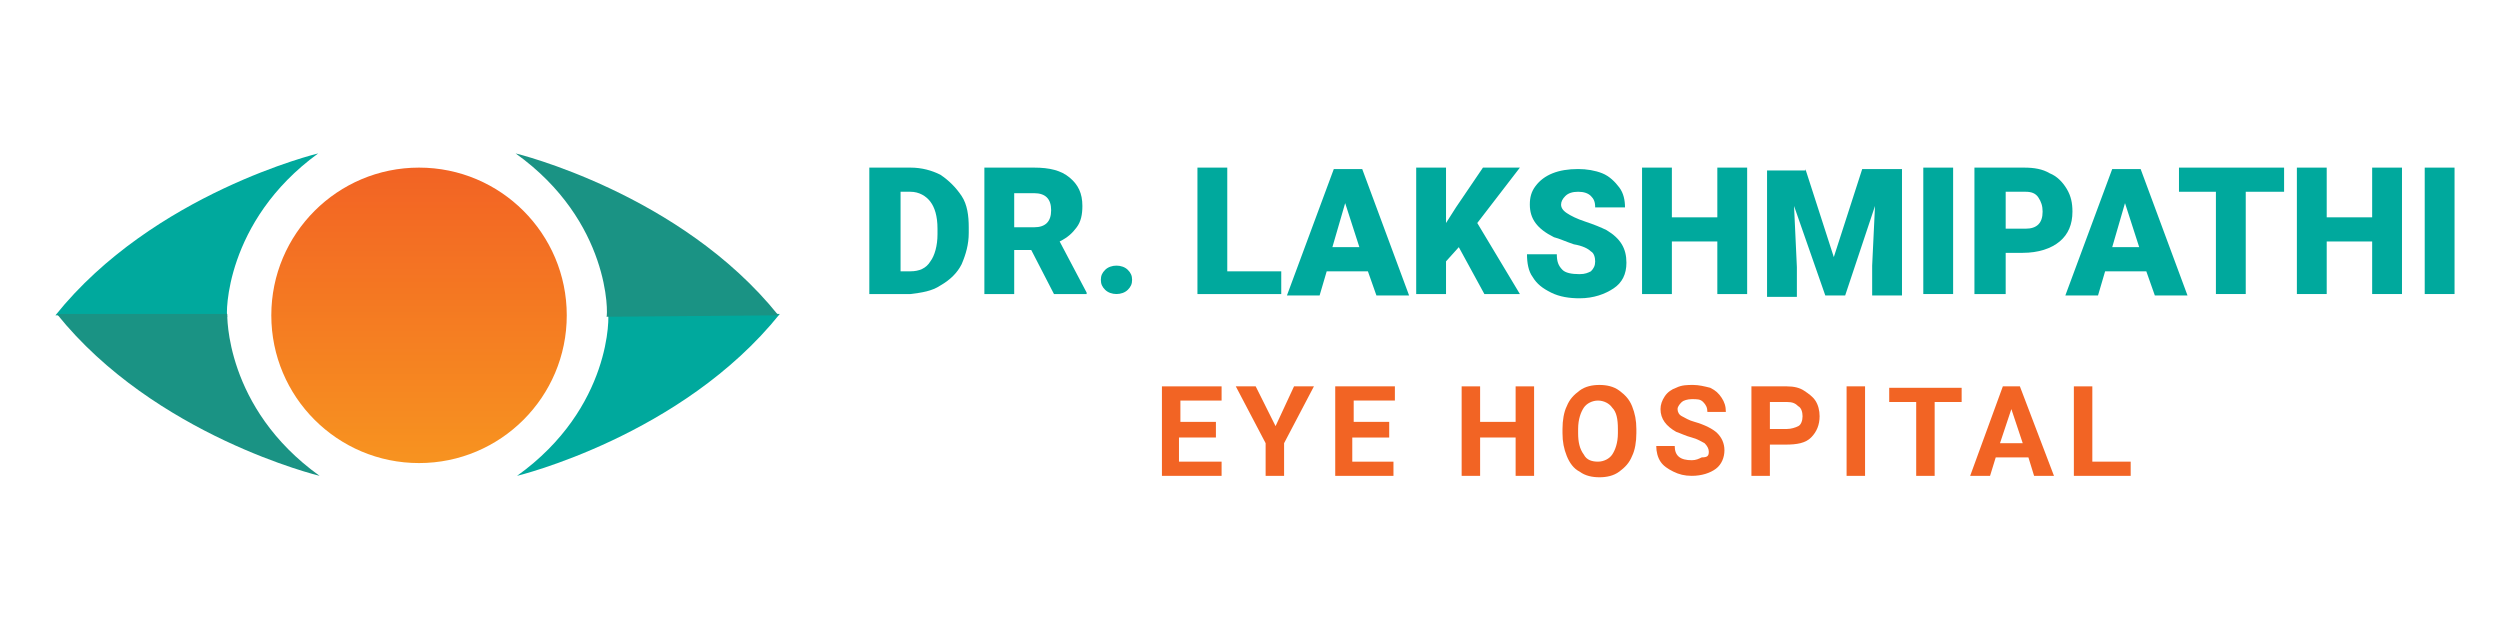 <?xml version="1.0" encoding="utf-8"?>
<!-- Generator: Adobe Illustrator 27.8.1, SVG Export Plug-In . SVG Version: 6.00 Build 0)  -->
<svg version="1.1" id="Layer_1" xmlns="http://www.w3.org/2000/svg" xmlns:xlink="http://www.w3.org/1999/xlink" x="0px" y="0px"
	 viewBox="0 0 176 45" style="enable-background:new 0 0 176 45;" xml:space="preserve">
<style type="text/css">
	.st0{fill:#00A99D;}
	.st1{fill:#1A9384;}
	.st2{fill:url(#SVGID_1_);}
	.st3{fill:#F26424;}
</style>
<g>
	<g>
		<path class="st0" d="M22.4,10.8c0,0-11.6,2.8-18.5,11.4l12.1,0.1C15.9,22.2,15.8,15.6,22.4,10.8z"/>
		<path class="st1" d="M22.5,33.5c0,0-11.6-2.8-18.5-11.4L16,22.1C16,22.1,15.8,28.7,22.5,33.5z"/>
	</g>
	<g>
		<path class="st0" d="M36.4,33.5c0,0,11.6-2.8,18.5-11.4l-12.1-0.1C42.9,22.1,43.1,28.7,36.4,33.5z"/>
		<path class="st1" d="M36.3,10.8c0,0,11.6,2.8,18.5,11.4l-12.1,0.1C42.8,22.2,43,15.6,36.3,10.8z"/>
	</g>
	<linearGradient id="SVGID_1_" gradientUnits="userSpaceOnUse" x1="29.516" y1="32.585" x2="29.516" y2="11.813">
		<stop  offset="0" style="stop-color:#F79320"/>
		<stop  offset="1" style="stop-color:#F26324"/>
	</linearGradient>
	<circle class="st2" cx="29.5" cy="22.2" r="10.4"/>
</g>
<g>
	<path class="st0" d="M61.2,20.7v-8.9h2.9c0.8,0,1.5,0.2,2.1,0.5c0.6,0.4,1.1,0.9,1.5,1.5s0.5,1.4,0.5,2.2v0.4
		c0,0.8-0.2,1.5-0.5,2.2c-0.3,0.6-0.8,1.1-1.5,1.5c-0.6,0.4-1.3,0.5-2.1,0.6H61.2z M63.4,13.5v5.6h0.7c0.6,0,1.1-0.2,1.4-0.7
		c0.3-0.4,0.5-1.1,0.5-1.9v-0.4c0-0.9-0.2-1.5-0.5-1.9c-0.3-0.4-0.8-0.7-1.4-0.7H63.4z"/>
	<path class="st0" d="M72.6,17.6h-1.2v3.1h-2.1v-8.9h3.5c1.1,0,1.9,0.2,2.5,0.7c0.6,0.5,0.9,1.1,0.9,2c0,0.6-0.1,1.1-0.4,1.5
		s-0.6,0.7-1.2,1l1.9,3.6v0.1h-2.3L72.6,17.6z M71.4,16h1.4c0.4,0,0.7-0.1,0.9-0.3c0.2-0.2,0.3-0.5,0.3-0.9c0-0.4-0.1-0.7-0.3-0.9
		c-0.2-0.2-0.5-0.3-0.9-0.3h-1.4V16z"/>
	<path class="st0" d="M78.6,18.7c0.3,0,0.6,0.1,0.8,0.3c0.2,0.2,0.3,0.4,0.3,0.7c0,0.3-0.1,0.5-0.3,0.7c-0.2,0.2-0.5,0.3-0.8,0.3
		c-0.3,0-0.6-0.1-0.8-0.3c-0.2-0.2-0.3-0.4-0.3-0.7s0.1-0.5,0.3-0.7C78,18.8,78.3,18.7,78.6,18.7z"/>
	<path class="st0" d="M86.5,19.1h3.7v1.6h-5.9v-8.9h2.1V19.1z"/>
	<path class="st0" d="M96.3,19.1h-2.9l-0.5,1.7h-2.3l3.3-8.9h2l3.3,8.9h-2.3L96.3,19.1z M93.8,17.4h1.9l-1-3.1L93.8,17.4z"/>
	<path class="st0" d="M102.7,17.4l-0.9,1v2.3h-2.1v-8.9h2.1v3.9l0.7-1.1l1.9-2.8h2.6l-3,3.9l3,5h-2.5L102.7,17.4z"/>
	<path class="st0" d="M112.3,18.4c0-0.3-0.1-0.6-0.3-0.7c-0.2-0.2-0.6-0.4-1.2-0.5c-0.6-0.2-1-0.4-1.4-0.5c-1.2-0.6-1.7-1.3-1.7-2.3
		c0-0.5,0.1-0.9,0.4-1.3c0.3-0.4,0.7-0.7,1.2-0.9s1.1-0.3,1.8-0.3c0.6,0,1.2,0.1,1.7,0.3c0.5,0.2,0.9,0.6,1.2,1
		c0.3,0.4,0.4,0.9,0.4,1.4h-2.1c0-0.4-0.1-0.6-0.3-0.8s-0.5-0.3-0.9-0.3c-0.4,0-0.7,0.1-0.9,0.3c-0.2,0.2-0.3,0.4-0.3,0.6
		c0,0.2,0.1,0.4,0.4,0.6s0.7,0.4,1.3,0.6s1.1,0.4,1.5,0.6c1,0.6,1.4,1.3,1.4,2.3c0,0.8-0.3,1.4-0.9,1.8c-0.6,0.4-1.4,0.7-2.4,0.7
		c-0.7,0-1.4-0.1-2-0.4c-0.6-0.3-1-0.6-1.3-1.1c-0.3-0.4-0.4-1-0.4-1.6h2.1c0,0.5,0.1,0.8,0.4,1.1c0.2,0.2,0.6,0.3,1.2,0.3
		c0.4,0,0.6-0.1,0.8-0.2C112.2,18.9,112.3,18.7,112.3,18.4z"/>
	<path class="st0" d="M123,20.7h-2.1V17h-3.2v3.7h-2.1v-8.9h2.1v3.5h3.2v-3.5h2.1V20.7z"/>
	<path class="st0" d="M127.1,11.9l2,6.2l2-6.2h2.8v8.9h-2.1v-2.1l0.2-4.2l-2.1,6.3h-1.4l-2.2-6.3l0.2,4.3v2.1h-2.1v-8.9H127.1z"/>
	<path class="st0" d="M137.5,20.7h-2.1v-8.9h2.1V20.7z"/>
	<path class="st0" d="M141.2,17.7v3H139v-8.9h3.5c0.7,0,1.3,0.1,1.8,0.4c0.5,0.2,0.9,0.6,1.2,1.1c0.3,0.5,0.4,1,0.4,1.6
		c0,0.9-0.3,1.6-0.9,2.1s-1.5,0.8-2.6,0.8H141.2z M141.2,16.1h1.4c0.4,0,0.7-0.1,0.9-0.3c0.2-0.2,0.3-0.5,0.3-0.9
		c0-0.4-0.1-0.7-0.3-1s-0.5-0.4-0.9-0.4h-1.4V16.1z"/>
	<path class="st0" d="M151.1,19.1h-2.9l-0.5,1.7h-2.3l3.3-8.9h2l3.3,8.9h-2.3L151.1,19.1z M148.7,17.4h1.9l-1-3.1L148.7,17.4z"/>
	<path class="st0" d="M160.8,13.5h-2.7v7.2H156v-7.2h-2.6v-1.7h7.4V13.5z"/>
	<path class="st0" d="M169.1,20.7H167V17h-3.2v3.7h-2.1v-8.9h2.1v3.5h3.2v-3.5h2.1V20.7z"/>
	<path class="st0" d="M172.8,20.7h-2.1v-8.9h2.1V20.7z"/>
</g>
<g>
	<path class="st3" d="M85.5,30.8h-2.5v1.7H86v1h-4.2v-6.3H86v1h-2.9v1.5h2.5V30.8z"/>
	<path class="st3" d="M89.8,30l1.3-2.8h1.4l-2.1,4v2.3h-1.3v-2.3l-2.1-4h1.4L89.8,30z"/>
	<path class="st3" d="M97.7,30.8h-2.5v1.7h2.9v1H94v-6.3h4.2v1h-2.9v1.5h2.5V30.8z"/>
	<path class="st3" d="M108,33.5h-1.3v-2.7h-2.5v2.7h-1.3v-6.3h1.3v2.5h2.5v-2.5h1.3V33.5z"/>
	<path class="st3" d="M115.2,30.5c0,0.6-0.1,1.2-0.3,1.6c-0.2,0.5-0.5,0.8-0.9,1.1c-0.4,0.3-0.9,0.4-1.4,0.4c-0.5,0-1-0.1-1.4-0.4
		c-0.4-0.2-0.7-0.6-0.9-1.1s-0.3-1-0.3-1.6v-0.3c0-0.6,0.1-1.2,0.3-1.6c0.2-0.5,0.5-0.8,0.9-1.1c0.4-0.3,0.9-0.4,1.4-0.4
		s1,0.1,1.4,0.4c0.4,0.3,0.7,0.6,0.9,1.1c0.2,0.5,0.3,1,0.3,1.6V30.5z M113.9,30.2c0-0.7-0.1-1.2-0.4-1.5c-0.2-0.3-0.6-0.5-1-0.5
		c-0.4,0-0.8,0.2-1,0.5c-0.2,0.3-0.4,0.8-0.4,1.5v0.3c0,0.6,0.1,1.1,0.4,1.5c0.2,0.4,0.6,0.5,1,0.5c0.4,0,0.8-0.2,1-0.5
		c0.2-0.3,0.4-0.8,0.4-1.5V30.2z"/>
	<path class="st3" d="M120.3,31.8c0-0.2-0.1-0.4-0.3-0.6c-0.2-0.1-0.5-0.3-0.9-0.4c-0.4-0.1-0.8-0.3-1.1-0.4
		c-0.7-0.4-1.1-0.9-1.1-1.6c0-0.3,0.1-0.6,0.3-0.9c0.2-0.3,0.5-0.5,0.8-0.6c0.4-0.2,0.8-0.2,1.2-0.2c0.4,0,0.8,0.1,1.2,0.2
		c0.4,0.2,0.6,0.4,0.8,0.7c0.2,0.3,0.3,0.6,0.3,1h-1.3c0-0.3-0.1-0.5-0.3-0.7c-0.2-0.2-0.4-0.2-0.8-0.2c-0.3,0-0.6,0.1-0.7,0.2
		s-0.3,0.3-0.3,0.5c0,0.2,0.1,0.4,0.3,0.5c0.2,0.1,0.5,0.3,0.9,0.4c0.7,0.2,1.3,0.5,1.6,0.8c0.3,0.3,0.5,0.7,0.5,1.2
		c0,0.5-0.2,1-0.6,1.3c-0.4,0.3-1,0.5-1.7,0.5c-0.5,0-0.9-0.1-1.3-0.3c-0.4-0.2-0.7-0.4-0.9-0.7c-0.2-0.3-0.3-0.7-0.3-1.1h1.3
		c0,0.7,0.4,1,1.2,1c0.3,0,0.5-0.1,0.7-0.2C120.2,32.2,120.3,32.1,120.3,31.8z"/>
	<path class="st3" d="M124.6,31.3v2.2h-1.3v-6.3h2.5c0.5,0,0.9,0.1,1.2,0.3s0.6,0.4,0.8,0.7c0.2,0.3,0.3,0.7,0.3,1.1
		c0,0.6-0.2,1.1-0.6,1.5c-0.4,0.4-1,0.5-1.8,0.5H124.6z M124.6,30.2h1.2c0.3,0,0.6-0.1,0.8-0.2s0.3-0.4,0.3-0.7
		c0-0.3-0.1-0.6-0.3-0.7c-0.2-0.2-0.4-0.3-0.8-0.3h-1.2V30.2z"/>
	<path class="st3" d="M131.3,33.5H130v-6.3h1.3V33.5z"/>
	<path class="st3" d="M138.1,28.3h-1.9v5.2h-1.3v-5.2H133v-1h5.1V28.3z"/>
	<path class="st3" d="M142.8,32.2h-2.3l-0.4,1.3h-1.4l2.3-6.3h1.2l2.4,6.3h-1.4L142.8,32.2z M140.8,31.2h1.6l-0.8-2.4L140.8,31.2z"
		/>
	<path class="st3" d="M147.3,32.5h2.7v1h-4v-6.3h1.3V32.5z"/>
</g>
</svg>
